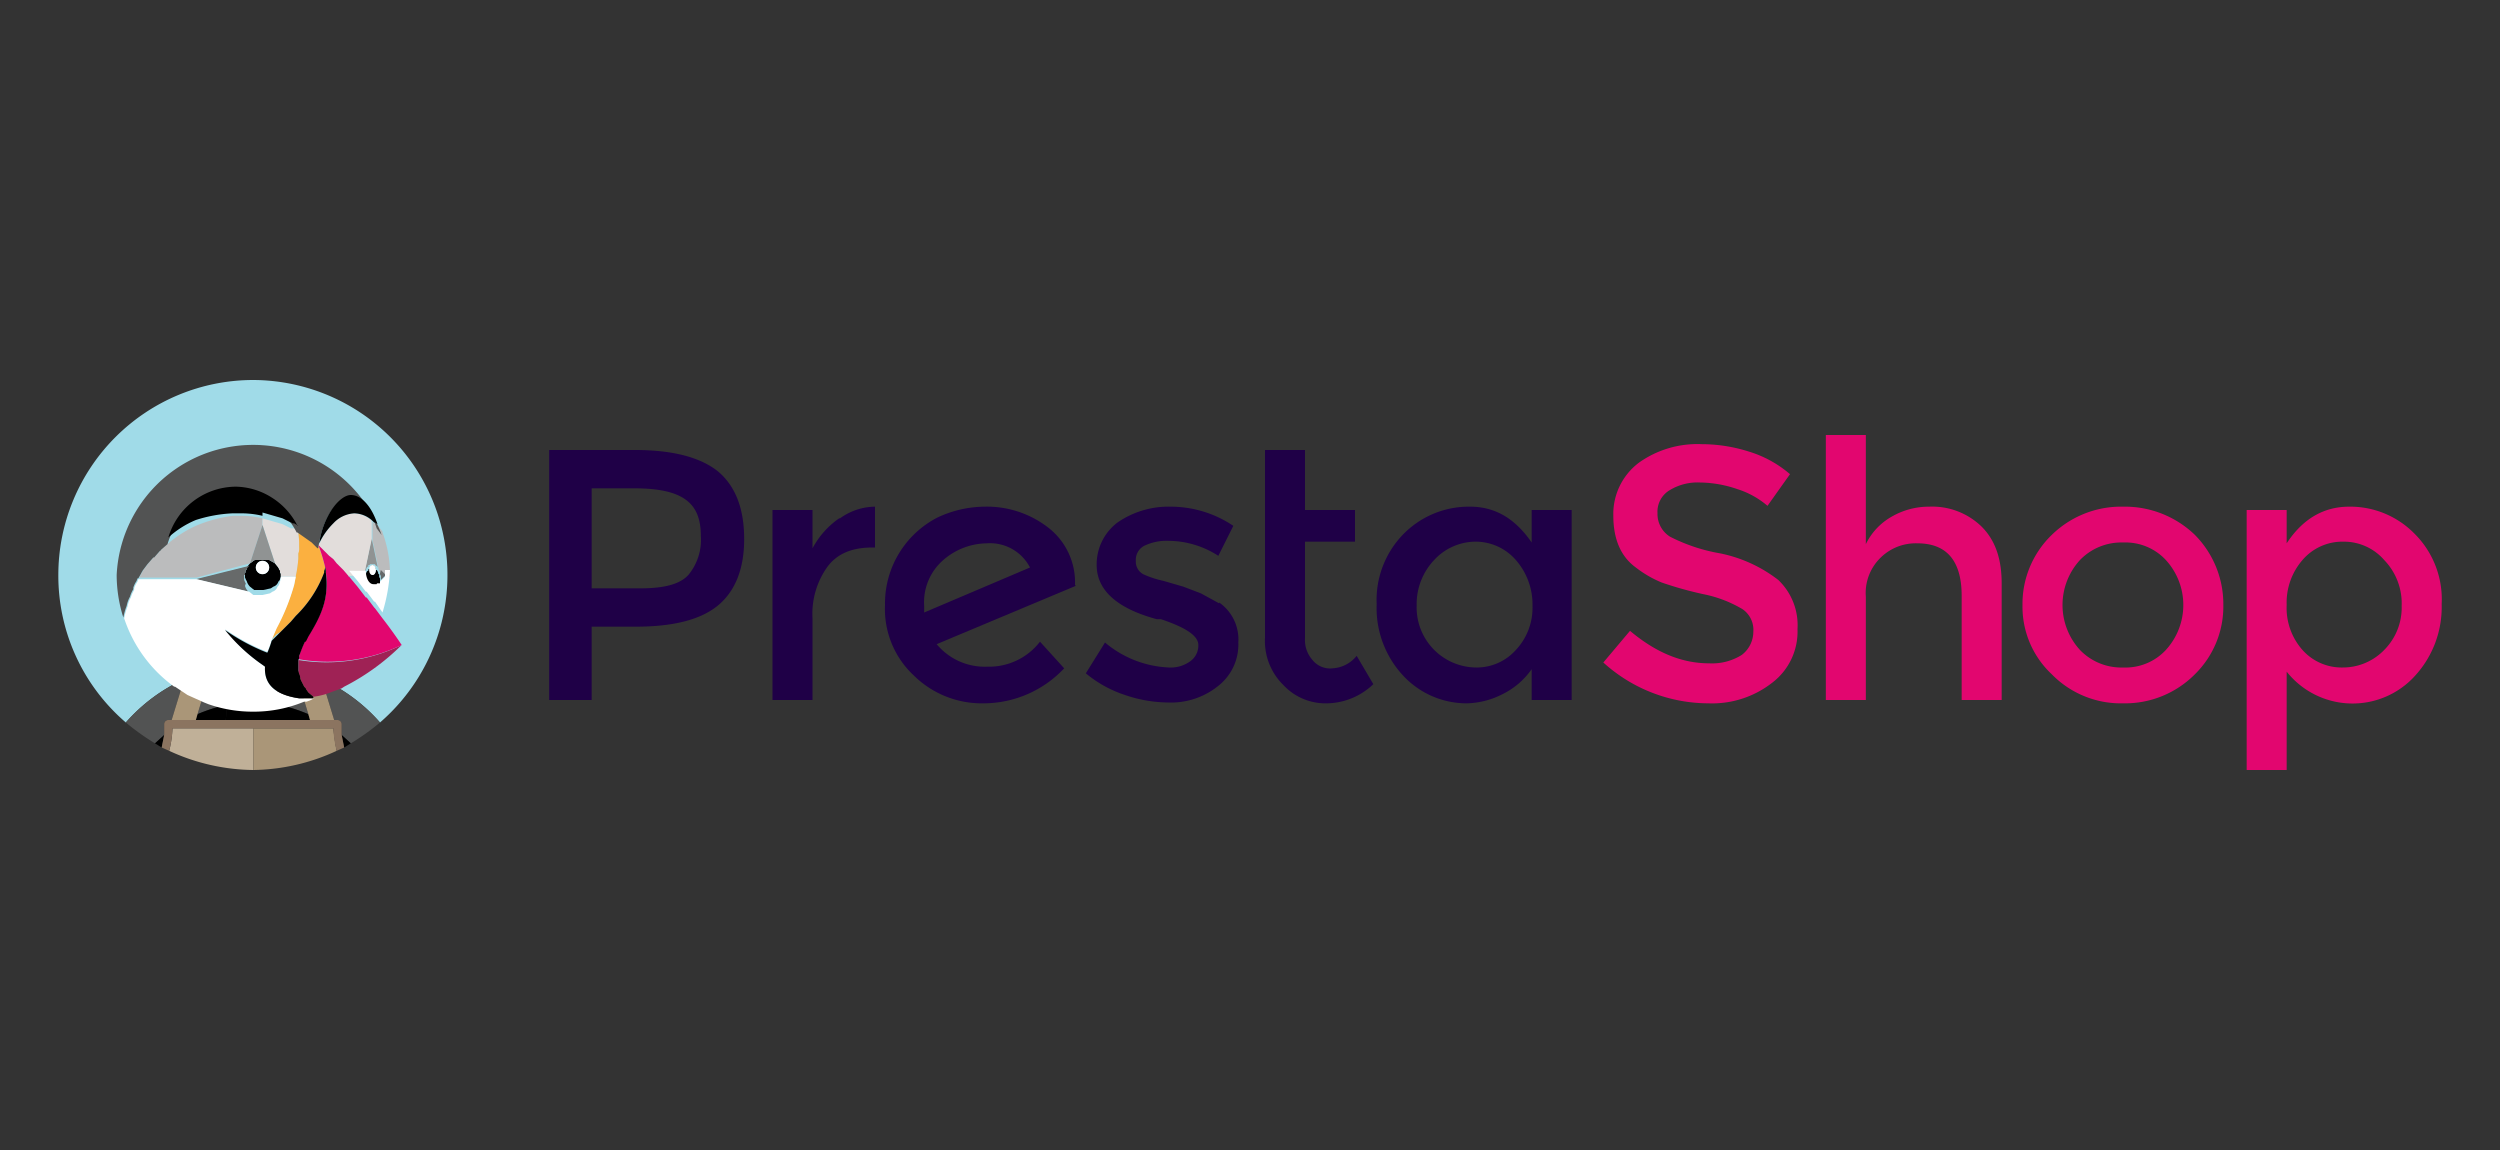 <?xml version="1.0" encoding="UTF-8"?> <svg xmlns="http://www.w3.org/2000/svg" id="a5613a16-3719-4830-a682-534a05691230" data-name="Layer 1" viewBox="0 0 300 138"><rect x="0" y="0" width="300" height="138" fill="#333333" stroke="none"/><defs><style>.aab8e3d0-9985-4956-9167-1b9f312d237b{fill:#1f0047;}.b5f9326e-664a-48f6-ac83-4bdd962eb8e2{fill:#e2066f;}.a8e61fe8-de6f-4cd6-9ff4-9ffe1e0049b0{fill:#a0dbe8;}.a6ed7173-a026-4c6c-8b4f-c3b9bbb35ac3{fill:#525353;}.aee9a28a-1894-4950-a866-9d3333204497{fill:#aa9678;}.b26a14c4-8c8f-46eb-b1c6-6154cf385bbb{fill:#c0b098;}.b5d4a9e5-2747-4dfe-a7b3-976d3f7d98fe{fill:#8b7460;}.b334c48d-2ca1-485a-a140-7a68841d546d{fill:none;}.ae9354a1-1a0d-4d47-9681-e94302d97c57{fill:#fff;}.a4c4acad-2d5d-4c50-8884-894096618579{fill:#bbbcbd;}.ba709c0b-7472-4b27-bb19-dd200ab2c94c{fill:#676a6a;}.f6030f25-97c8-4d30-abc9-cfd1137171c1{fill:#909393;}.f8879314-982c-4660-8133-69bbf39d00b0{fill:#e2dddb;}.b18e69e3-4bd0-4e95-a3b2-e545a5538c42{fill:#fbb040;}.e83eb49e-f1b2-432d-967c-55d015accd64{fill:#9f2255;}</style></defs><g id="fb9c864f-090d-4aca-b7c5-89dfea18267a" data-name="Calque 2"><path class="aab8e3d0-9985-4956-9167-1b9f312d237b" d="M110.9,73.5v-.8a6.7,6.7,0,0,1,2.3-5.5,8.1,8.1,0,0,1,5.2-2,5.4,5.4,0,0,1,5.2,2.9ZM129,70.2a8.3,8.3,0,0,0-3.1-6.8,12,12,0,0,0-7.8-2.6,13.5,13.5,0,0,0-5.6,1.3,11.6,11.6,0,0,0-6.3,10.5,10.9,10.9,0,0,0,3.5,8.5,11.6,11.6,0,0,0,8.3,3.3,13.3,13.3,0,0,0,9.7-4.2L124.8,77a7.7,7.7,0,0,1-6.3,3,7.5,7.5,0,0,1-6.1-2.7l16.7-7Z"></path><path class="aab8e3d0-9985-4956-9167-1b9f312d237b" d="M100.7,62.2a10.2,10.2,0,0,0-3.2,3.6V61.2H92.7V84h4.8V74.2A9.7,9.7,0,0,1,99.3,68c1.2-1.6,3-2.3,5.4-2.3h.3V60.8a7.3,7.3,0,0,0-4.2,1.4"></path><path class="aab8e3d0-9985-4956-9167-1b9f312d237b" d="M146.3,72.4l-2.2-1.2-2.1-.8-2.4-.7a11.5,11.5,0,0,1-2.2-.7,1.7,1.7,0,0,1-1.1-1.7,1.9,1.9,0,0,1,1-1.8,6.1,6.1,0,0,1,2.8-.6,11.1,11.1,0,0,1,6.1,1.8l1.8-3.6a13.5,13.5,0,0,0-7.5-2.3,10.8,10.8,0,0,0-6.4,1.9,6.3,6.3,0,0,0-2.5,5.1c0,3,2.4,5.2,7.2,6.5h.5c3,1,4.5,2,4.5,3.1a2.3,2.3,0,0,1-.9,1.9,4,4,0,0,1-2.6.8,12.7,12.7,0,0,1-7.7-3l-2.3,3.7a14.3,14.3,0,0,0,4.7,2.6,16.3,16.3,0,0,0,5.2.9,9,9,0,0,0,6-2,6.3,6.3,0,0,0,2.4-5.2,5.4,5.4,0,0,0-2.3-4.8"></path><path class="aab8e3d0-9985-4956-9167-1b9f312d237b" d="M82.6,69c-1,1.1-2.9,1.6-5.7,1.6H71v-12h5.1c2.8,0,4.8.4,6.1,1.3s1.9,2.3,1.9,4.4A6.6,6.6,0,0,1,82.6,69m3.6-12.4c-2.1-1.7-5.4-2.6-10-2.6H65.9V84H71V75.2h5.3c4.4,0,7.7-.8,9.8-2.5s3.2-4.4,3.2-8-1-6.3-3.1-8.1"></path><path class="aab8e3d0-9985-4956-9167-1b9f312d237b" d="M159.9,80.2a2.7,2.7,0,0,1-2.4-1,3.6,3.6,0,0,1-.9-2.6V65h6V61.2h-6V54h-4.8V76.5a7.4,7.4,0,0,0,2.2,5.7,6.9,6.9,0,0,0,5.2,2.2,8.2,8.2,0,0,0,5.6-2.3l-2-3.4a4,4,0,0,1-2.9,1.5"></path><path class="aab8e3d0-9985-4956-9167-1b9f312d237b" d="M181.9,78a6.3,6.3,0,0,1-4.8,2.1,7.2,7.2,0,0,1-7.1-7.4,7.7,7.7,0,0,1,2.1-5.5A6.8,6.8,0,0,1,177,65a6.4,6.4,0,0,1,4.9,2.2,8.1,8.1,0,0,1,2,5.5,7.4,7.4,0,0,1-2,5.3m1.9-12.9c-2-2.9-4.4-4.3-7.4-4.3a11,11,0,0,0-7.9,3.2,11.3,11.3,0,0,0-3.3,8.5,11.9,11.9,0,0,0,3.2,8.6,10.4,10.4,0,0,0,7.6,3.3,9.8,9.8,0,0,0,4.3-1.1,9.2,9.2,0,0,0,3.5-3V84h4.8V61.2h-4.8v3.9Z"></path><path class="b5f9326e-664a-48f6-ac83-4bdd962eb8e2" d="M259.9,78a6.6,6.6,0,0,1-5.1,2.1,6.9,6.9,0,0,1-5.2-2.1,8,8,0,0,1,0-10.8,6.9,6.9,0,0,1,5.2-2.1,6.6,6.6,0,0,1,5.1,2.1,8,8,0,0,1,0,10.8m-5.1-17.2a11.9,11.9,0,0,0-8.6,3.4,11.5,11.5,0,0,0-3.5,8.4,11.1,11.1,0,0,0,3.5,8.3,11.6,11.6,0,0,0,8.6,3.5,11.8,11.8,0,0,0,8.6-3.5,11.4,11.4,0,0,0,3.4-8.3,11.8,11.8,0,0,0-3.4-8.4,12.1,12.1,0,0,0-8.6-3.4"></path><path class="b5f9326e-664a-48f6-ac83-4bdd962eb8e2" d="M286.1,78a6.9,6.9,0,0,1-5,2.1,6.3,6.3,0,0,1-4.8-2.1,7.6,7.6,0,0,1-1.9-5.4,7.8,7.8,0,0,1,1.9-5.4,6.3,6.3,0,0,1,4.9-2.2,6.4,6.4,0,0,1,4.9,2.2,7.5,7.5,0,0,1,2.1,5.5,7.2,7.2,0,0,1-2.1,5.3m3.6-14a10.8,10.8,0,0,0-7.8-3.2c-3.1,0-5.6,1.5-7.5,4.4v-4h-4.8V92.4h4.8V80.6a10.1,10.1,0,0,0,15.4.5,12.2,12.2,0,0,0,3.2-8.6,11.1,11.1,0,0,0-3.3-8.5"></path><path class="b5f9326e-664a-48f6-ac83-4bdd962eb8e2" d="M231.5,60.8A8.9,8.9,0,0,0,227,62a7.6,7.6,0,0,0-3.1,3.3V52.2h-4.8V84h4.8V71.6a5.9,5.9,0,0,1,1.9-4.8,6,6,0,0,1,4.3-1.6c3.5,0,5.3,2.1,5.3,6.3V84h4.8V70c0-3-.8-5.2-2.4-6.8a8.5,8.5,0,0,0-6.3-2.4"></path><path class="b5f9326e-664a-48f6-ac83-4bdd962eb8e2" d="M213.4,69.6a16.9,16.9,0,0,0-7-3.2,20.9,20.9,0,0,1-6-2,3.2,3.2,0,0,1-1.5-2.8,3,3,0,0,1,1.5-2.8,6.4,6.4,0,0,1,3.6-.9,14.2,14.2,0,0,1,4.5.8,10.3,10.3,0,0,1,3.6,2l2.7-3.8a13.7,13.7,0,0,0-4.9-2.7,18.8,18.8,0,0,0-5.7-.9,12.1,12.1,0,0,0-7.5,2.2,7.7,7.7,0,0,0-3.1,6.4c0,2.8.9,4.9,2.7,6.2a13.3,13.3,0,0,0,3.1,1.8,43.8,43.8,0,0,0,5,1.4,14.8,14.8,0,0,1,4.7,1.8,3,3,0,0,1,1.3,2.7,3.5,3.5,0,0,1-1.4,2.8,6.7,6.7,0,0,1-3.9,1c-3.3,0-6.4-1.3-9.5-3.9l-3.2,3.8A18.8,18.8,0,0,0,205,84.4a11.7,11.7,0,0,0,7.7-2.5,7.7,7.7,0,0,0,3-6.4,7.5,7.5,0,0,0-2.3-5.9"></path><path class="a8e61fe8-de6f-4cd6-9ff4-9ffe1e0049b0" d="M22.1,81.5l1.2-.5,1.3-.4,1.6-.5,2.3-.3c-.4,1.3-.9,2.7-1.4,4v.8l3.3-.3a17.3,17.3,0,0,1,3.2.3v-.8c-.5-1.3-1-2.7-1.4-4l2.3.3,1.6.5,1.3.4,1.2.5a20.7,20.7,0,0,1,7,5.2A23.4,23.4,0,0,0,30.4,45.6,23.4,23.4,0,0,0,7,69a23.2,23.2,0,0,0,8.1,17.7A20.7,20.7,0,0,1,22.1,81.5Z"></path><path class="a6ed7173-a026-4c6c-8b4f-c3b9bbb35ac3" d="M23.7,85.7a19.3,19.3,0,0,1,3.4-1.1v-.8c.5-1.3,1-2.7,1.4-4l-2.3.3-1.6.5-1.3.4,1.7.4Z"></path><path class="a6ed7173-a026-4c6c-8b4f-c3b9bbb35ac3" d="M19.7,88.2V86.9a.5.5,0,0,1,.5-.5h.4l1.5-4.9a20.7,20.7,0,0,0-7,5.2,28,28,0,0,0,3.5,2.5Z"></path><path class="a6ed7173-a026-4c6c-8b4f-c3b9bbb35ac3" d="M38.6,81.5l1.5,4.9h.4a.5.5,0,0,1,.5.5v1.3l1.1,1a28,28,0,0,0,3.5-2.5A20.7,20.7,0,0,0,38.6,81.5Z"></path><path class="a6ed7173-a026-4c6c-8b4f-c3b9bbb35ac3" d="M35.7,81.4l1.7-.4-1.3-.4-1.6-.5-2.3-.3c.4,1.3.9,2.7,1.4,4v.8A19.3,19.3,0,0,1,37,85.7Z"></path><path d="M30.4,86.4h3.2V84.6a17.3,17.3,0,0,0-3.2-.3l-3.3.3a10.8,10.8,0,0,1,0,1.8Z"></path><path d="M18.6,89.2l.8.5.3-1.5Z"></path><path d="M23.5,86.4h3.6a10.8,10.8,0,0,0,0-1.8,19.3,19.3,0,0,0-3.4,1.1Z"></path><path d="M41,88.2l.3,1.5.8-.5Z"></path><path d="M37.2,86.4l-.2-.7a19.3,19.3,0,0,0-3.4-1.1v1.8Z"></path><path class="aee9a28a-1894-4950-a866-9d3333204497" d="M23.5,86.4l.2-.7L25,81.4,23.3,81l-1.2.5-1.5,4.9h2.9Z"></path><path class="aee9a28a-1894-4950-a866-9d3333204497" d="M37,85.7l.2.7h2.9l-1.5-4.9L37.4,81l-1.7.4Z"></path><path class="b26a14c4-8c8f-46eb-b1c6-6154cf385bbb" d="M20.7,87.4Z"></path><path class="b26a14c4-8c8f-46eb-b1c6-6154cf385bbb" d="M30.4,87.4H20.7a12.6,12.6,0,0,1-.4,2.7,24.5,24.5,0,0,0,10.1,2.3Z"></path><path class="aee9a28a-1894-4950-a866-9d3333204497" d="M40,87.4Z"></path><path class="aee9a28a-1894-4950-a866-9d3333204497" d="M40,87.4H30.4v5a24.4,24.4,0,0,0,10-2.3,25.1,25.1,0,0,1-.4-2.7Z"></path><path class="b5d4a9e5-2747-4dfe-a7b3-976d3f7d98fe" d="M41,88.2V86.9a.5.5,0,0,0-.5-.5H20.2a.5.5,0,0,0-.5.5v1.3l-.3,1.5.9.4a12.6,12.6,0,0,0,.4-2.7H40a12.6,12.6,0,0,0,.4,2.7l.9-.4Z"></path><path class="b334c48d-2ca1-485a-a140-7a68841d546d" d="M38.2,65.5h0A18.3,18.3,0,0,1,39,68v.2a.4.4,0,0,1-.1.3A.9.9,0,0,0,39,68a24.1,24.1,0,0,0-.8-2.5Z"></path><path class="b334c48d-2ca1-485a-a140-7a68841d546d" d="M45,70.7h0Z"></path><path class="b334c48d-2ca1-485a-a140-7a68841d546d" d="M45.2,70.6c-.1,0-.1,0-.1.1S45.1,70.6,45.2,70.6Z"></path><path class="b334c48d-2ca1-485a-a140-7a68841d546d" d="M37.5,64.8l-1.7-1.2h0Z"></path><path class="b334c48d-2ca1-485a-a140-7a68841d546d" d="M42.9,70.4Z"></path><path class="b334c48d-2ca1-485a-a140-7a68841d546d" d="M43.9,71.7h0Z"></path><path class="b334c48d-2ca1-485a-a140-7a68841d546d" d="M38.9,68.5v0Z"></path><path class="b334c48d-2ca1-485a-a140-7a68841d546d" d="M36.6,77c-.3.6-.5,1.2-.7,1.7s.4-1.1.7-1.7l.4-.6-.3.6Z"></path><path class="b334c48d-2ca1-485a-a140-7a68841d546d" d="M38.2,65.4a.1.1,0,0,0,.1-.1h0a.1.1,0,0,1-.1.1l.4.4Z"></path><path class="b334c48d-2ca1-485a-a140-7a68841d546d" d="M33.6,68.5Z"></path><path class="b334c48d-2ca1-485a-a140-7a68841d546d" d="M35,63.1h0Z"></path><path class="b334c48d-2ca1-485a-a140-7a68841d546d" d="M35.1,63.2H35A.1.1,0,0,0,35.1,63.2Z"></path><path class="b334c48d-2ca1-485a-a140-7a68841d546d" d="M35.9,65.1h0Z"></path><path class="b334c48d-2ca1-485a-a140-7a68841d546d" d="M33.5,68.3Z"></path><path class="b334c48d-2ca1-485a-a140-7a68841d546d" d="M44.9,72.9h0Z"></path><path class="b334c48d-2ca1-485a-a140-7a68841d546d" d="M35.9,65.8a1.5,1.5,0,0,1-.1.7A1.5,1.5,0,0,0,35.9,65.8Z"></path><path class="b334c48d-2ca1-485a-a140-7a68841d546d" d="M33.6,68.7Z"></path><path class="b334c48d-2ca1-485a-a140-7a68841d546d" d="M35.8,63.6l-.5-.3Z"></path><path class="b334c48d-2ca1-485a-a140-7a68841d546d" d="M35.3,63.3h0Z"></path><path class="b334c48d-2ca1-485a-a140-7a68841d546d" d="M35.8,63.6Z"></path><path class="b334c48d-2ca1-485a-a140-7a68841d546d" d="M45.7,69.3h0Z"></path><path class="b334c48d-2ca1-485a-a140-7a68841d546d" d="M41.8,69.1a.1.1,0,0,0,.1.1h-.1Z"></path><path class="b334c48d-2ca1-485a-a140-7a68841d546d" d="M38.6,65.8l.9.9Z"></path><path class="b334c48d-2ca1-485a-a140-7a68841d546d" d="M44.7,67.6h0Z"></path><path class="b334c48d-2ca1-485a-a140-7a68841d546d" d="M43.8,68.8Z"></path><path class="b334c48d-2ca1-485a-a140-7a68841d546d" d="M44.9,67.6h0Z"></path><path class="b334c48d-2ca1-485a-a140-7a68841d546d" d="M45.3,67.9h0Z"></path><path class="b334c48d-2ca1-485a-a140-7a68841d546d" d="M45.6,68.9Z"></path><path class="b334c48d-2ca1-485a-a140-7a68841d546d" d="M45.6,69.6h0Z"></path><path class="b334c48d-2ca1-485a-a140-7a68841d546d" d="M44.1,68h0Z"></path><path class="b334c48d-2ca1-485a-a140-7a68841d546d" d="M44.5,67.6h0Z"></path><path class="b334c48d-2ca1-485a-a140-7a68841d546d" d="M40.4,67.6l-.4-.5Z"></path><path class="b334c48d-2ca1-485a-a140-7a68841d546d" d="M44.7,62.5h0v2.2l-.8,3.8h0l.8-3.8V62.5Z"></path><path class="b334c48d-2ca1-485a-a140-7a68841d546d" d="M41.2,68.4l-.3-.3Z"></path><path class="b334c48d-2ca1-485a-a140-7a68841d546d" d="M45.5,68.5h0Z"></path><path class="b334c48d-2ca1-485a-a140-7a68841d546d" d="M43.8,69.2Z"></path><path class="b334c48d-2ca1-485a-a140-7a68841d546d" d="M44.4,67.7a.1.1,0,0,0,.1-.1A.1.1,0,0,1,44.4,67.7Z"></path><path class="b334c48d-2ca1-485a-a140-7a68841d546d" d="M44.2,67.9v0Z"></path><path class="b334c48d-2ca1-485a-a140-7a68841d546d" d="M45.6,69.9h0v0Z"></path><path class="b334c48d-2ca1-485a-a140-7a68841d546d" d="M17.1,68.5c0-.1.1-.1.1-.2S17.1,68.4,17.1,68.5Z"></path><path class="b334c48d-2ca1-485a-a140-7a68841d546d" d="M45.1,67.7c0,.1.1.1.1.2S45.1,67.8,45.1,67.7Z"></path><path class="b334c48d-2ca1-485a-a140-7a68841d546d" d="M17.8,67.5h0Z"></path><path class="b334c48d-2ca1-485a-a140-7a68841d546d" d="M33.7,69.2Z"></path><path class="b334c48d-2ca1-485a-a140-7a68841d546d" d="M16.1,70.4v0Z"></path><path class="b334c48d-2ca1-485a-a140-7a68841d546d" d="M15.6,71.5h0Z"></path><polygon class="b334c48d-2ca1-485a-a140-7a68841d546d" points="45.3 63 45.3 63 45.3 63 45.3 63"></polygon><path class="b334c48d-2ca1-485a-a140-7a68841d546d" d="M20.2,64.9Z"></path><path class="b334c48d-2ca1-485a-a140-7a68841d546d" d="M19.3,65.7a.1.1,0,0,0,.1-.1A.1.1,0,0,1,19.3,65.7Z"></path><path class="b334c48d-2ca1-485a-a140-7a68841d546d" d="M18.5,66.6h0Z"></path><path class="b334c48d-2ca1-485a-a140-7a68841d546d" d="M45.5,68.5l-.8-3.8Z"></path><path class="b334c48d-2ca1-485a-a140-7a68841d546d" d="M31,71.4Z"></path><path class="b334c48d-2ca1-485a-a140-7a68841d546d" d="M31.3,71.4h0Z"></path><path class="b334c48d-2ca1-485a-a140-7a68841d546d" d="M16.6,69.3c0,.1-.1.2-.1.3S16.6,69.4,16.6,69.3Z"></path><path class="b334c48d-2ca1-485a-a140-7a68841d546d" d="M30.4,71.1Z"></path><path class="b334c48d-2ca1-485a-a140-7a68841d546d" d="M30.8,71.3Z"></path><path class="b334c48d-2ca1-485a-a140-7a68841d546d" d="M30.6,71.2Z"></path><path class="b334c48d-2ca1-485a-a140-7a68841d546d" d="M29.5,70Z"></path><path class="b334c48d-2ca1-485a-a140-7a68841d546d" d="M29.4,68.7h0Z"></path><path class="b334c48d-2ca1-485a-a140-7a68841d546d" d="M29.6,68.1Z"></path><path class="b334c48d-2ca1-485a-a140-7a68841d546d" d="M30.3,67.4Z"></path><path class="b334c48d-2ca1-485a-a140-7a68841d546d" d="M29.4,68.5Z"></path><path class="b334c48d-2ca1-485a-a140-7a68841d546d" d="M29.5,68.3Z"></path><path class="b334c48d-2ca1-485a-a140-7a68841d546d" d="M31.9,67.1h0Z"></path><path class="b334c48d-2ca1-485a-a140-7a68841d546d" d="M32.3,67.2Z"></path><path class="b334c48d-2ca1-485a-a140-7a68841d546d" d="M30.7,67.2Z"></path><path class="b334c48d-2ca1-485a-a140-7a68841d546d" d="M31.1,67Z"></path><path class="b334c48d-2ca1-485a-a140-7a68841d546d" d="M33.7,68.9Z"></path><path class="b334c48d-2ca1-485a-a140-7a68841d546d" d="M45.4,70.4h0Z"></path><path class="b334c48d-2ca1-485a-a140-7a68841d546d" d="M29.3,68.9h0Z"></path><path class="b334c48d-2ca1-485a-a140-7a68841d546d" d="M29.3,69.6Z"></path><path class="b334c48d-2ca1-485a-a140-7a68841d546d" d="M45.5,70.1a.3.3,0,0,1-.1.2A.3.3,0,0,0,45.5,70.1Z"></path><path class="a6ed7173-a026-4c6c-8b4f-c3b9bbb35ac3" d="M37,83.1l-.2-.3.2.3Z"></path><path class="aee9a28a-1894-4950-a866-9d3333204497" d="M37.6,83.6h0l-.6-.5h0Z"></path><circle class="ae9354a1-1a0d-4d47-9681-e94302d97c57" cx="44.7" cy="62.5"></circle><path class="ae9354a1-1a0d-4d47-9681-e94302d97c57" d="M45.7,69.2Z"></path><path class="a4c4acad-2d5d-4c50-8884-894096618579" d="M45.9,63.8h0l-.6-.8h0l-.3-.2h-.1l-.2-.2h0v2.2l.8,3.8h.1l.6.6h.6V69h0a14.4,14.4,0,0,0-.9-5.1h0Z"></path><path class="a4c4acad-2d5d-4c50-8884-894096618579" d="M45.7,69.2Z"></path><path class="ba709c0b-7472-4b27-bb19-dd200ab2c94c" d="M45.6,68.8h0a.4.4,0,0,0,.1.3h0v.2h0v.3h0l.6-.6-.6-.6h0Z"></path><path d="M45.6,69.6h0v-.2h0a.4.4,0,0,1-.1-.3h0v-.2h-.1a.8.8,0,0,0-.2-.5h-.1c0-.1-.1-.1-.1-.2h-.6a.1.1,0,0,1-.1.1h-.1v.2h-.1a.8.8,0,0,0-.2.5h0v.3h0v.4h0c0,.9.4,1.6.9,1.6h.4c0-.1,0-.1.1-.1h.2a.3.3,0,0,0,.1-.2h0v-.5Zm-.9-.6c-.1,0-.3-.3-.3-.6s.2-.6.3-.6.4.3.4.6S44.9,69,44.7,69Z"></path><ellipse class="ae9354a1-1a0d-4d47-9681-e94302d97c57" cx="44.7" cy="68.4" rx="0.4" ry="0.6"></ellipse><path class="f6030f25-97c8-4d30-abc9-cfd1137171c1" d="M43.9,68.5h0a.8.8,0,0,1,.2-.5h.1v-.2h.1a.1.1,0,0,0,.1-.1h.6c0,.1.1.1.1.2h.1a.8.8,0,0,1,.2.5h0l-.8-3.8-.8,3.8Z"></path><path d="M33.7,69.2v-.3h0a.3.3,0,0,0-.1-.2h0v-.2h0c0-.1-.1-.1-.1-.2h0c0-.1-.1-.1-.1-.2h0l-.4-.5-.7-.4h0l-.4-.2h-.8l-.4.2h0a.5.5,0,0,0-.4.2h0l-.3.2h0l-.4.5h0v.2h0c0,.1-.1.1-.1.2h0v.2h-.1v.6h0c.1.2.1.3.2.4h0a1.6,1.6,0,0,0,.4.7l.5.4h1.1l.9-.2.3-.2a.9.9,0,0,0,.6-.6c.1-.1.2-.2.2-.3a2.9,2.9,0,0,0,.2-.9Zm-2.2-.3a.8.8,0,0,1-.8-.8.8.8,0,0,1,1.6,0A.8.8,0,0,1,31.5,68.9Z"></path><circle class="ae9354a1-1a0d-4d47-9681-e94302d97c57" cx="31.5" cy="68.1" r="0.8"></circle><path class="a4c4acad-2d5d-4c50-8884-894096618579" d="M30,67.6h0L31.5,63v-.8h0a10.9,10.9,0,0,0-2.6-.3h-1a16.9,16.9,0,0,0-4.4,1.2,14.2,14.2,0,0,0-3.3,2.1h0l-.8.7a.1.1,0,0,1-.1.1l-.7.8h-.1l-.7.8h0l-.6.8c0,.1-.1.1-.1.2l-.4.7h6.9Z"></path><path class="f8879314-982c-4660-8133-69bbf39d00b0" d="M35.8,67.1v-.6a1.5,1.5,0,0,0,.1-.7v-.6h0c0-.5-.1-1-.1-1.5h0l-.5-.3h-.4l-1-.5-2.4-.7v.4h0V63L33,67.6h0l.4.5h0c0,.1.1.1.1.2h0c0,.1.1.1.1.2h0v.2h0a.3.3,0,0,1,.1.2h0v.3h1.8a15.2,15.2,0,0,0,.3-2.1Z"></path><path class="b18e69e3-4bd0-4e95-a3b2-e545a5538c42" d="M38.2,65.5Z"></path><path class="b18e69e3-4bd0-4e95-a3b2-e545a5538c42" d="M33.7,75.8l1.2-1.2.6-.7a14.2,14.2,0,0,0,3.4-5.2v-.2h0a.4.4,0,0,0,.1-.3V68a18.3,18.3,0,0,0-.8-2.5h0l-.2-.2-.5-.5-1.7-1.2h0c0,.5.1,1,.1,1.5h0v.6a1.5,1.5,0,0,1-.1.7v.6h0a15.2,15.2,0,0,1-.3,2.1l-.2,1a25.7,25.7,0,0,1-2.1,5.2l-.6,1.4h0l.6-.6Z"></path><path class="f6030f25-97c8-4d30-abc9-cfd1137171c1" d="M30,67.6h0l.3-.2h0a.5.5,0,0,1,.4-.2h1.6l.7.4h0L31.5,63Z"></path><path class="ba709c0b-7472-4b27-bb19-dd200ab2c94c" d="M29.5,70c-.1-.1-.1-.2-.2-.4h0V69h.1v-.2h0c0-.1.1-.1.1-.2h0v-.2h0l.4-.5h0l-6.4,1.6h0l6.3,1.5a1.6,1.6,0,0,1-.4-.7Z"></path><path class="f8879314-982c-4660-8133-69bbf39d00b0" d="M43.8,68.8h0v-.3h0l.8-3.8V62.5a3.3,3.3,0,0,0-2.2-.9A3.7,3.7,0,0,0,40,62.8a8.5,8.5,0,0,0-1.7,2.5.1.1,0,0,1-.1.1l.4.4.9.9.5.4.4.5.5.5.3.3.6.7h2Z"></path><path class="f8879314-982c-4660-8133-69bbf39d00b0" d="M38.2,65.5Z"></path><path class="a6ed7173-a026-4c6c-8b4f-c3b9bbb35ac3" d="M15.6,71.6h0a3.6,3.6,0,0,1,.4-.9v-.2a3,3,0,0,1,.4-.8c0-.1.1-.2.1-.3h.1l.4-.7c0-.1.1-.1.1-.2l.6-.8h0l.7-.8h.1l.7-.8a.1.1,0,0,0,.1-.1l.8-.7h0a8.5,8.5,0,0,1,8.1-6.1,8.3,8.3,0,0,1,4.3,1.3,8.5,8.5,0,0,1,3.1,3.4h.1l1.7,1.2.5.5.2.2h0a.1.1,0,0,0,.1-.1c.5-3.4,2-5.8,3.8-5.8s2.5,1.4,3.2,3.5h0l.6.8h0A16.4,16.4,0,0,0,14,69a17,17,0,0,0,.8,5.1h0a7.4,7.4,0,0,1,.4-1.4A3.6,3.6,0,0,1,15.6,71.6Z"></path><path class="ae9354a1-1a0d-4d47-9681-e94302d97c57" d="M46.2,69.2l-.6.6h0v.2h-.3a.1.1,0,0,0-.1.1h-.4c-.5,0-.9-.7-.9-1.6H41.9l1,1.2h0l1,1.3H44l.9,1.2H45l.9,1.3h0a20.9,20.9,0,0,0,.9-5.1h-.6Z"></path><path d="M27.9,61.6h1a10.9,10.9,0,0,1,2.6.3h0v-.4l2.4.7,1,.5H35a.1.1,0,0,0,.1.1h.2l.5.3h-.1a8.5,8.5,0,0,0-3.1-3.4,8.3,8.3,0,0,0-4.3-1.3,8.5,8.5,0,0,0-8.1,6.1,11.5,11.5,0,0,1,3.3-2.1A16.9,16.9,0,0,1,27.9,61.6Z"></path><path d="M40,62.8a3.7,3.7,0,0,1,2.5-1.2,3.3,3.3,0,0,1,2.2.9h0l.2.2H45l.3.2h0c-.7-2.1-1.9-3.5-3.2-3.5s-3.3,2.4-3.8,5.8h0A8.5,8.5,0,0,1,40,62.8Z"></path><path class="ae9354a1-1a0d-4d47-9681-e94302d97c57" d="M24.5,84.3l.5.2a16.1,16.1,0,0,0,5.4.9,15.8,15.8,0,0,0,6.1-1.2h.3l.5-.2.4-.2H35.9c-3.4-.5-4.2-2.1-4.1-3.8l-.7-.5A21.2,21.2,0,0,1,27,75.5a24,24,0,0,0,5,2.7h.1a12.1,12.1,0,0,0,.5-1.4h0l.6-1.4a25.7,25.7,0,0,0,2.1-5.2l.2-1H33.7a2.9,2.9,0,0,1-.2.9c0,.1-.1.2-.2.3a.9.9,0,0,1-.6.6l-.3.2-.9.2H30.4l-.5-.4-6.3-1.5h-7c0,.1-.1.2-.1.3a3,3,0,0,0-.4.8v.2a3.6,3.6,0,0,0-.4.9h0a3.6,3.6,0,0,0-.4,1.1,7.4,7.4,0,0,0-.4,1.4,16.5,16.5,0,0,0,6,8.2H21l1.5,1Z"></path><path class="e83eb49e-f1b2-432d-967c-55d015accd64" d="M35.8,79.2v1.4c.1.2.1.4.2.5a1.4,1.4,0,0,0,.2.7l.3.6.2.2a.3.3,0,0,0,.1.2l.2.3.6.5h.1a9,9,0,0,0,2.2-.6l1.1-.4.3-.2a27.4,27.4,0,0,0,6.9-5A20.6,20.6,0,0,1,35.8,79.2Z"></path><path class="b5f9326e-664a-48f6-ac83-4bdd962eb8e2" d="M44.9,72.9,44,71.7h-.1l-1-1.3h0l-1-1.2a.1.1,0,0,1-.1-.1l-.6-.7-.3-.3-.5-.5-.4-.5-.5-.4-.9-.9-.4-.4h0a19.8,19.8,0,0,1,.8,2.6,1.3,1.3,0,0,1,.1.6c.4,3.1-.5,5.1-2.1,7.7l-.4.6c-.3.6-.5,1.2-.7,1.7a.7.7,0,0,1-.1.5,20.6,20.6,0,0,0,12.4-1.7s-.9-1.4-2.3-3.2L45,73Z"></path><path d="M37.6,83.6l-.6-.5-.2-.3a.3.3,0,0,1-.1-.2l-.2-.2-.3-.6a1.4,1.4,0,0,1-.2-.7c-.1-.1-.1-.3-.2-.5V79.2a.7.7,0,0,0,.1-.5c.2-.5.4-1.1.7-1.7h.1l.3-.6c1.6-2.6,2.5-4.6,2.1-7.7A2,2,0,0,0,39,68a.9.9,0,0,1-.1.5h0v.2a14.2,14.2,0,0,1-3.4,5.2l-.6.7-1.2,1.2-.5.5-.6.6h0a12.1,12.1,0,0,1-.5,1.4H32a24,24,0,0,1-5-2.7,21.2,21.2,0,0,0,4.1,3.9l.7.5c-.1,1.7.7,3.3,4.1,3.8h1.7Z"></path></g></svg> 